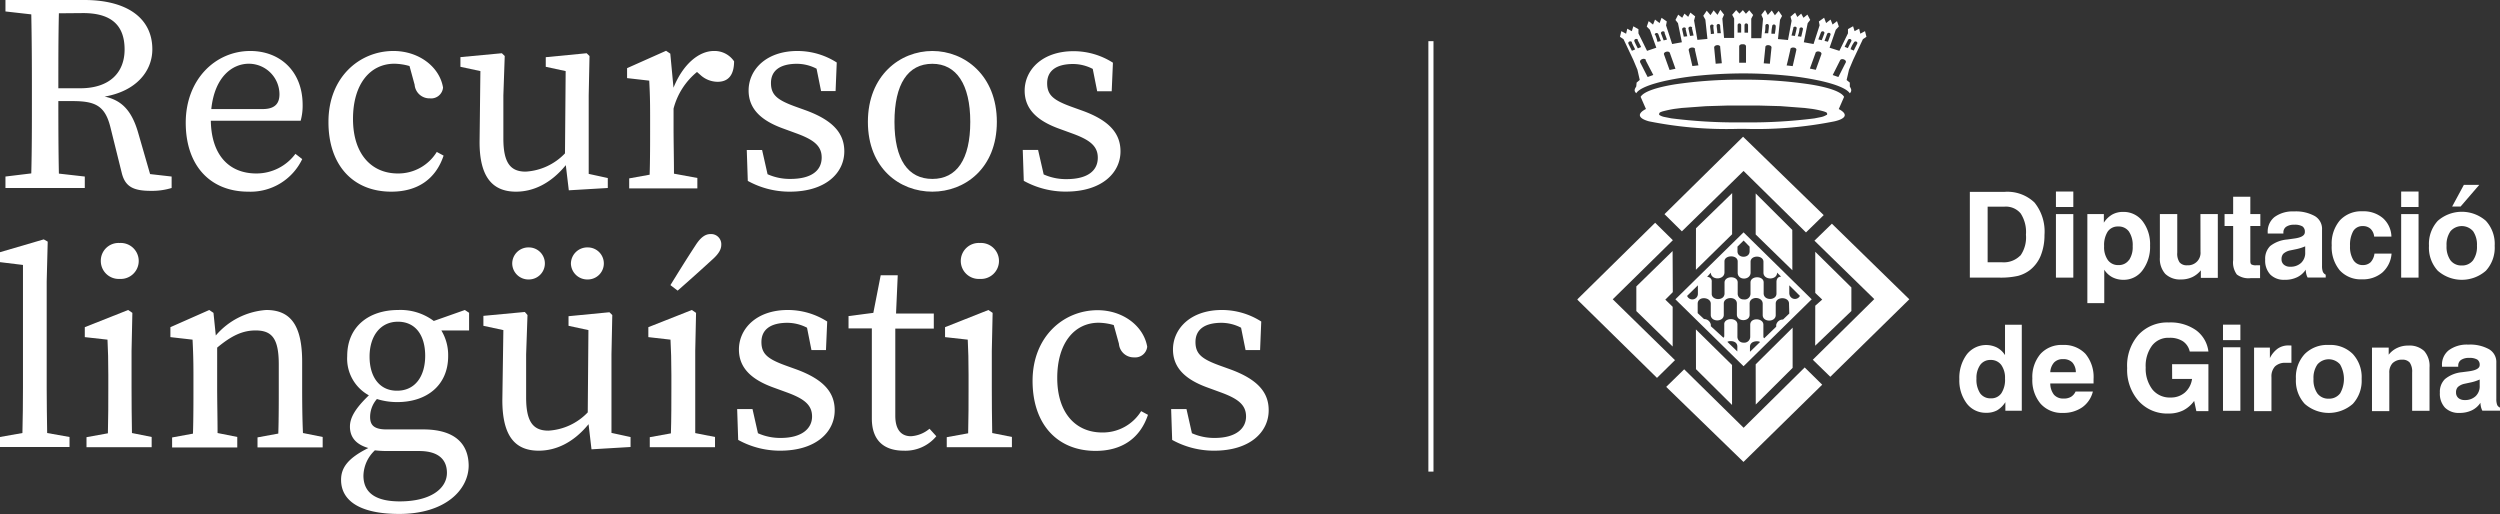 <svg xmlns="http://www.w3.org/2000/svg" viewBox="0 0 366.78 75.44"><rect x="0" y="0" width="366.78" height="75.44" fill="#333333" stroke="none"/><defs><style>.cls-1{fill:#fff;}</style></defs><g id="Capa_2" data-name="Capa 2"><g id="Capa_1-2" data-name="Capa 1"><path class="cls-1" d="M8.69,27.58h3.75V25.9l-3.8-.43c-.07-3.43-.08-6.93-.08-10.64h2c3.37,0,4.86.61,5.66,3.92l1.64,6.61c.49,2,1.66,2.64,4.27,2.64a9.82,9.82,0,0,0,3.05-.42V25.9l-3.16-.36-1.76-6.1c-.95-3.27-2.45-4.75-4.91-5.27,4.65-.8,7-3.74,7-6.94,0-4.56-3.7-7.23-10-7.23H.8V1.68l3.79.43c.07,3.56.09,7.12.09,10.67v2c0,3.6,0,7.16-.09,10.66L.8,25.9v1.68H8.69ZM12.2,1.92c4.23,0,6.08,1.88,6.08,5.34,0,3.29-2.09,5.69-6.52,5.69H8.56c0-4,0-7.5.08-11Z"/><path class="cls-1" d="M36.43,28.12a8.4,8.4,0,0,0,7.91-4.78l-1-.77a7.11,7.11,0,0,1-5.73,2.88c-4,0-6.6-2.69-6.68-7.74H44.11a8.19,8.19,0,0,0,.29-2.31c0-5-3.37-7.92-7.68-7.92-5.12,0-9.47,4.18-9.47,10.52S30.88,28.12,36.43,28.12ZM36.5,9.35A4.5,4.5,0,0,1,41,13.82C41,15,40.52,16,38.54,16H31C31.5,11.19,34.15,9.35,36.5,9.35Z"/><path class="cls-1" d="M57.41,28.12c3.88,0,6.53-1.87,7.67-5.29l-1-.54a6.62,6.62,0,0,1-5.71,3.16c-3.85,0-6.58-2.83-6.58-8s2.55-8.1,6.07-8.1a8.39,8.39,0,0,1,2.22.34l.75,2.74a2.18,2.18,0,0,0,2.24,2A1.75,1.75,0,0,0,65,12.84c-.52-3.06-3.57-5.36-7.28-5.36-5,0-9.53,3.88-9.53,10.37C48.16,24.19,51.76,28.12,57.41,28.12Z"/><path class="cls-1" d="M75.71,28.12c2.51,0,5.09-1.18,7.3-3.89l.44,3.69,5.72-.34V26.12l-2.8-.61V14l.12-5.78-.42-.41-6,.58V9.8l2.92.63L82.89,22.5a8.66,8.66,0,0,1-5.77,2.68c-2.21,0-3.27-1.26-3.27-4.86V14l.2-5.78-.42-.41-6.08.57V9.8l2.93.63-.12,10.28C70.32,26.15,72.4,28.12,75.71,28.12Z"/><path class="cls-1" d="M104.74,7.48c-2.25,0-4.57,2-5.93,5.39l-.47-5-.62-.42L92,10v1.46l3.25.37c.09,1.65.13,2.9.13,5.16v2c0,1.84,0,4.57-.07,6.64l-3,.54v1.47h10V26.11l-3.43-.63c0-2.06-.06-4.73-.06-6.55v-3a10.26,10.26,0,0,1,3.44-5.37l.5.44a3.76,3.76,0,0,0,2.52,1c1.65,0,2.41-1.08,2.42-3A3.45,3.45,0,0,0,104.74,7.48Z"/><path class="cls-1" d="M118.2,16.18l-1.28-.46c-2.81-1-3.81-1.73-3.81-3.54s1.31-2.82,3.83-2.82a6.28,6.28,0,0,1,2.86.72l.66,3.28h2.13l.17-4.19A10.7,10.7,0,0,0,117,7.48c-4.63,0-7.17,2.78-7.17,5.79,0,2.82,2,4.46,5,5.56l1.91.7c2.6.94,3.81,1.84,3.81,3.58,0,1.89-1.47,3.14-4.6,3.14a8,8,0,0,1-3.34-.69l-.8-3.55h-2.25l.15,4.53a12.66,12.66,0,0,0,6.16,1.58c5.31,0,8-2.78,8-5.91C123.87,19.63,122.31,17.68,118.2,16.18Z"/><path class="cls-1" d="M136.79,28.12c4.76,0,9.46-3.42,9.46-10.24s-4.73-10.4-9.46-10.4-9.46,3.58-9.46,10.4S132,28.12,136.79,28.12Zm0-18.76c3.51,0,5.56,3,5.56,8.52s-2,8.37-5.56,8.37-5.56-2.82-5.56-8.37S133.2,9.36,136.79,9.36Z"/><path class="cls-1" d="M164.39,22.21c0-2.58-1.56-4.53-5.67-6l-1.28-.46c-2.81-1-3.81-1.73-3.81-3.54s1.31-2.82,3.82-2.82a6.32,6.32,0,0,1,2.87.72l.65,3.28h2.13l.18-4.19a10.72,10.72,0,0,0-5.78-1.69c-4.63,0-7.17,2.78-7.17,5.79,0,2.82,2,4.46,5,5.56l1.92.7c2.6.94,3.81,1.84,3.81,3.58,0,1.89-1.47,3.14-4.6,3.14a8,8,0,0,1-3.34-.69L152.3,22h-2.25l.15,4.53a12.66,12.66,0,0,0,6.16,1.58C161.67,28.12,164.39,25.34,164.39,22.21Z"/><path class="cls-1" d="M6.85,56.93V41.3L7,35.45l-.58-.33L0,37v1.46l3.37.41V56.93q0,3.3-.08,6.6L0,64.11v1.47h10.2V64.11l-3.28-.58C6.89,61.33,6.85,59.13,6.85,56.93Z"/><path class="cls-1" d="M19.3,56.93V51.49l.12-5.59-.62-.42L12.44,48v1.46l3.33.37c.08,1.65.12,2.92.12,5.19v1.94c0,1.84,0,4.54-.06,6.61l-3.14.57v1.47h9.56V64.11l-2.89-.58C19.32,61.47,19.3,58.77,19.3,56.93Z"/><path class="cls-1" d="M14.79,38.28a2.63,2.63,0,0,0,2.76,2.64,2.64,2.64,0,1,0,0-5.27A2.6,2.6,0,0,0,14.79,38.28Z"/><path class="cls-1" d="M44.33,56.93V53.08c0-5.4-1.73-7.6-5.27-7.6a10.7,10.7,0,0,0-7.4,3.74l-.34-3.32-.62-.42L25,48v1.46l3.25.37c.08,1.65.13,2.9.13,5.17v2c0,1.84,0,4.55-.07,6.62l-3.06.56v1.47h9.56V64.11l-2.89-.58c0-2.06-.06-4.76-.06-6.6V51c2.11-1.76,3.74-2.52,5.64-2.52,2.43,0,3.4,1.22,3.4,5v3.51c0,1.9,0,4.57-.07,6.62l-3.05.56v1.47h9.56V64.11l-2.89-.58C44.35,61.49,44.33,58.82,44.33,56.93Z"/><path class="cls-1" d="M63.64,47.09a8.12,8.12,0,0,0-5.21-1.61c-4.3,0-7.49,2.42-7.49,6.76A6.13,6.13,0,0,0,54.12,58c-2,1.92-2.78,3.29-2.78,4.58,0,1.59.91,2.63,2.7,3.15-3,1.49-4,2.89-4,4.67,0,2.94,2.56,5,8.54,5,6.75,0,10.18-3.54,10.18-7.12C68.72,65,66.61,63,62.09,63h-5.4c-1.93,0-2.39-.73-2.39-1.83a4,4,0,0,1,1-2.63,9.81,9.81,0,0,0,3,.45c4.26,0,7.45-2.42,7.45-6.75a7,7,0,0,0-1-3.76h4.07V45.89l-.62-.41Zm-7,19.08h4.84c3,0,4.09,1.39,4.09,3.2,0,2.32-2.41,4.19-6.92,4.19-3.25,0-5.33-1.07-5.33-3.78A5.26,5.26,0,0,1,55,66.07,15.58,15.58,0,0,0,56.69,66.17Zm1.58-8.85c-2.52,0-4-2-4-5s1.57-5.12,4.16-5.12,4,2,4,5S60.91,57.32,58.27,57.32Z"/><path class="cls-1" d="M83.76,38.68A2.4,2.4,0,0,0,86.24,41a2.35,2.35,0,1,0,0-4.7A2.4,2.4,0,0,0,83.76,38.68Z"/><path class="cls-1" d="M89.71,52l.12-5.78-.42-.41-6,.58V47.8l2.92.63L86.23,60.5a8.66,8.66,0,0,1-5.77,2.68c-2.22,0-3.27-1.26-3.27-4.86V52l.2-5.78L77,45.77l-6.08.57V47.8l2.93.63L73.7,58.71c0,5.44,2,7.41,5.34,7.41,2.52,0,5.1-1.18,7.31-3.89l.43,3.69,5.73-.34V64.12l-2.8-.61Z"/><path class="cls-1" d="M75.15,38.68A2.37,2.37,0,0,0,77.59,41a2.35,2.35,0,1,0,0-4.7A2.37,2.37,0,0,0,75.15,38.68Z"/><path class="cls-1" d="M102,56.93V51.49l.12-5.59-.62-.42L95.12,48v1.46l3.25.37c.08,1.65.13,2.92.13,5.19v1.94c0,1.84,0,4.55-.07,6.62l-3.1.56v1.47h9.57V64.11L102,63.54C102,61.47,102,58.77,102,56.93Z"/><path class="cls-1" d="M104.25,34.34c-.74,0-1.44.43-2.24,1.7-1.31,2-2.48,3.89-3.65,5.79l1.06.81c1.7-1.49,3.31-2.93,5-4.48,1.15-1,1.4-1.68,1.4-2.25A1.49,1.49,0,0,0,104.25,34.34Z"/><path class="cls-1" d="M116.8,54.18l-1.28-.46c-2.81-1-3.81-1.73-3.81-3.54s1.31-2.82,3.82-2.82a6.32,6.32,0,0,1,2.87.72l.65,3.28h2.13l.18-4.19a10.72,10.72,0,0,0-5.78-1.69c-4.63,0-7.17,2.78-7.17,5.79,0,2.82,2,4.46,5,5.56l1.92.7c2.6.94,3.81,1.84,3.81,3.58s-1.47,3.14-4.6,3.14a8,8,0,0,1-3.34-.69l-.8-3.55h-2.25l.15,4.53a12.66,12.66,0,0,0,6.16,1.58c5.31,0,8-2.78,8-5.91C122.47,57.63,120.91,55.68,116.8,54.18Z"/><path class="cls-1" d="M133.65,64c-1.39,0-2.3-.91-2.3-3V48.21H137V46h-5.54l.25-5.62h-2.5l-1.08,5.52-3.64.47v1.81h3.42V57.9c0,1.61,0,2.49,0,3.51,0,3.22,1.79,4.71,4.69,4.71A5.88,5.88,0,0,0,137.37,64l-1-1.1A4.66,4.66,0,0,1,133.65,64Z"/><path class="cls-1" d="M145.51,56.93V51.49l.12-5.59-.62-.42L138.65,48v1.46l3.33.37c.08,1.65.12,2.92.12,5.19v1.94c0,1.84,0,4.54-.06,6.61l-3.14.57v1.47h9.56V64.11l-2.89-.58C145.53,61.47,145.51,58.77,145.51,56.93Z"/><path class="cls-1" d="M143.76,35.65a2.64,2.64,0,1,0,0,5.27,2.64,2.64,0,1,0,0-5.27Z"/><path class="cls-1" d="M161.7,63.45c-3.86,0-6.59-2.83-6.59-8s2.56-8.1,6.07-8.1a8.33,8.33,0,0,1,2.22.34l.76,2.74a2.17,2.17,0,0,0,2.24,2,1.76,1.76,0,0,0,1.91-1.56c-.53-3.06-3.58-5.36-7.28-5.36-5,0-9.54,3.88-9.54,10.37,0,6.34,3.61,10.27,9.25,10.27,3.88,0,6.54-1.87,7.68-5.29l-1-.54A6.6,6.6,0,0,1,161.7,63.45Z"/><path class="cls-1" d="M180.48,54.18l-1.28-.46c-2.81-1-3.81-1.73-3.81-3.54s1.31-2.82,3.83-2.82a6.28,6.28,0,0,1,2.86.72l.66,3.28h2.13l.17-4.19a10.7,10.7,0,0,0-5.78-1.69c-4.63,0-7.17,2.78-7.17,5.79,0,2.82,2,4.46,5,5.56l1.91.7c2.6.94,3.81,1.84,3.81,3.58s-1.47,3.14-4.6,3.14a8,8,0,0,1-3.34-.69l-.8-3.55h-2.25l.15,4.53a12.66,12.66,0,0,0,6.16,1.58c5.31,0,8-2.78,8-5.91C186.15,57.63,184.59,55.68,180.48,54.18Z"/><path class="cls-1" d="M341.66,50.61a4.65,4.65,0,0,0-3.53,1.33,5,5,0,0,0-1.29,3.65,5,5,0,0,0,1.29,3.66,5.35,5.35,0,0,0,7.06,0,5,5,0,0,0,1.29-3.66,5,5,0,0,0-1.29-3.65A4.67,4.67,0,0,0,341.66,50.61Zm1.64,7.13a2,2,0,0,1-1.64.75,2,2,0,0,1-1.66-.75,3.46,3.46,0,0,1-.58-2.15,3.4,3.4,0,0,1,.58-2.13,2.2,2.2,0,0,1,3.31,0,4.27,4.27,0,0,1,0,4.28Z"/><path class="cls-1" d="M331.58,40.8V38.92H331a1.29,1.29,0,0,1-.68-.12c-.11-.07-.17-.23-.17-.48V33.16h1.47V31.41h-1.47V28.86h-2.52v2.55h-1.26v1.75h1.26v5a3,3,0,0,0,.54,2.11,2.82,2.82,0,0,0,2,.54l.61,0Z"/><rect class="cls-1" x="326.14" y="50.95" width="2.55" height="9.32"/><rect class="cls-1" x="326.14" y="47.63" width="2.55" height="2.27"/><path class="cls-1" d="M336,50.68h-.23a2.74,2.74,0,0,0-1.58.45,3.74,3.74,0,0,0-1.17,1.41V51H330.7v9.32h2.55V55.34a2.15,2.15,0,0,1,.52-1.58,2.13,2.13,0,0,1,1.57-.53h.84V50.7Z"/><rect class="cls-1" x="352.28" y="31.41" width="2.55" height="9.32"/><path class="cls-1" d="M322.84,36.92a1.83,1.83,0,0,1-1.95,2,1.35,1.35,0,0,1-1.12-.43,2.26,2.26,0,0,1-.34-1.42V31.41h-2.55v6.35a3.33,3.33,0,0,0,.78,2.41A3.12,3.12,0,0,0,320,41a3.85,3.85,0,0,0,1.62-.34,3.63,3.63,0,0,0,1.27-1v1.11h2.49V31.41h-2.55Z"/><rect class="cls-1" x="352.28" y="28.1" width="2.55" height="2.27"/><path class="cls-1" d="M336.55,35l-1,.14a4.67,4.67,0,0,0-2.48.95,2.6,2.6,0,0,0-.74,2,3,3,0,0,0,.75,2.19,2.82,2.82,0,0,0,2.13.77,4,4,0,0,0,1.81-.38,3.07,3.07,0,0,0,1.26-1.11,2.53,2.53,0,0,0,.08.63,1.87,1.87,0,0,0,.2.53h2.65v-.42a.88.88,0,0,1-.42-.43,2.45,2.45,0,0,1-.12-.87v-5.3a2.17,2.17,0,0,0-1.06-2,5.73,5.73,0,0,0-3.06-.68,4.52,4.52,0,0,0-2.85.82,2.72,2.72,0,0,0-1,2.25v.17H335v-.13a1,1,0,0,1,.41-.86,2,2,0,0,1,1.18-.3,2.25,2.25,0,0,1,1.2.24.92.92,0,0,1,.36.81C338.17,34.55,337.63,34.86,336.55,35Zm1.65,1.15V37a2,2,0,0,1-.59,1.56,2.22,2.22,0,0,1-1.62.57,1.34,1.34,0,0,1-.92-.3,1,1,0,0,1-.34-.82,1.13,1.13,0,0,1,.26-.78,2.14,2.14,0,0,1,.95-.48l.83-.17A7.07,7.07,0,0,0,338.2,36.14Z"/><polygon class="cls-1" points="363.74 27.12 361.48 27.12 359.76 30.3 361 30.3 363.74 27.12"/><path class="cls-1" d="M353.33,50.7a3.7,3.7,0,0,0-1.62.34,3.38,3.38,0,0,0-1.26,1V51H348v9.32h2.54V54.74A2,2,0,0,1,351,53.3a1.92,1.92,0,0,1,1.42-.53,1.37,1.37,0,0,1,1.12.43,2.29,2.29,0,0,1,.35,1.43v5.64h2.55V53.91a3.31,3.31,0,0,0-.78-2.41A3.15,3.15,0,0,0,353.33,50.7Z"/><path class="cls-1" d="M350.87,37.21h-2.51a2.24,2.24,0,0,1-.56,1.26,1.62,1.62,0,0,1-1.14.42,1.57,1.57,0,0,1-1.39-.73,3.64,3.64,0,0,1-.49-2.07,4.14,4.14,0,0,1,.47-2.19,1.57,1.57,0,0,1,1.41-.73,1.62,1.62,0,0,1,1.13.4,1.85,1.85,0,0,1,.53,1.14h2.53A3.75,3.75,0,0,0,349.6,32a4.37,4.37,0,0,0-3-1,4.26,4.26,0,0,0-3.31,1.33,5.24,5.24,0,0,0-1.2,3.66,5.34,5.34,0,0,0,1.17,3.66,4.15,4.15,0,0,0,3.26,1.33,4.4,4.4,0,0,0,3-1A4.11,4.11,0,0,0,350.87,37.21Z"/><path class="cls-1" d="M364.71,39.72A5,5,0,0,0,366,36.06a5,5,0,0,0-1.29-3.66,5.35,5.35,0,0,0-7.06,0,5,5,0,0,0-1.29,3.66,5,5,0,0,0,1.29,3.66,5.35,5.35,0,0,0,7.06,0Zm-5.19-1.52a3.45,3.45,0,0,1-.58-2.14,3.43,3.43,0,0,1,.58-2.14,2.2,2.2,0,0,1,3.31,0,3.49,3.49,0,0,1,.57,2.14,3.45,3.45,0,0,1-.58,2.14,2,2,0,0,1-1.64.75A2,2,0,0,1,359.52,38.2Z"/><rect class="cls-1" x="301.63" y="28.1" width="2.55" height="2.27"/><rect class="cls-1" x="301.63" y="31.41" width="2.55" height="9.32"/><path class="cls-1" d="M366.37,59.42a2.43,2.43,0,0,1-.13-.88v-5.3a2.17,2.17,0,0,0-1.06-2,5.72,5.72,0,0,0-3.05-.68,4.47,4.47,0,0,0-2.86.82,2.69,2.69,0,0,0-1,2.25v.17h2.38v-.14a1,1,0,0,1,.41-.85,2,2,0,0,1,1.18-.3,2.25,2.25,0,0,1,1.2.24.9.9,0,0,1,.36.81c0,.47-.54.78-1.62.92l-1,.13a4.63,4.63,0,0,0-2.47,1,2.6,2.6,0,0,0-.75,2,3,3,0,0,0,.75,2.2,2.85,2.85,0,0,0,2.13.77,4.12,4.12,0,0,0,1.81-.38,3.14,3.14,0,0,0,1.26-1.11,3,3,0,0,0,.08.62,2.31,2.31,0,0,0,.2.54h2.65v-.43A.8.8,0,0,1,366.37,59.42Zm-2.57-2.86a2,2,0,0,1-.59,1.56,2.22,2.22,0,0,1-1.62.57,1.36,1.36,0,0,1-.92-.3,1.05,1.05,0,0,1-.34-.82,1.1,1.1,0,0,1,.27-.79,2.14,2.14,0,0,1,.94-.47l.84-.18a6.58,6.58,0,0,0,1.42-.45Z"/><path class="cls-1" d="M299.41,37.48a8,8,0,0,0,.54-3,6.78,6.78,0,0,0-1.46-4.76,5.74,5.74,0,0,0-4.42-1.57H289V40.73h4.33a11.48,11.48,0,0,0,2.75-.26,5,5,0,0,0,1.75-.86A5.14,5.14,0,0,0,299.41,37.48Zm-3,0a3.39,3.39,0,0,1-2.67,1h-2.13V30.32h2.45a2.82,2.82,0,0,1,2.4,1,5,5,0,0,1,.77,3.11A4.64,4.64,0,0,1,296.42,37.5Z"/><path class="cls-1" d="M294.16,52.1A3.2,3.2,0,0,0,293,51a3.6,3.6,0,0,0-4.45,1,5.77,5.77,0,0,0-1.09,3.63,5.59,5.59,0,0,0,1.09,3.57,3.48,3.48,0,0,0,2.85,1.36A3.22,3.22,0,0,0,293,60.2,3.66,3.66,0,0,0,294.21,59v1.26h2.41V47.64h-2.46Zm-.54,5.6a1.78,1.78,0,0,1-1.54.74,1.83,1.83,0,0,1-1.57-.74,3.64,3.64,0,0,1-.54-2.16,3.3,3.3,0,0,1,.55-2,1.8,1.8,0,0,1,1.5-.73,1.88,1.88,0,0,1,1.58.72,3.23,3.23,0,0,1,.56,2A3.62,3.62,0,0,1,293.62,57.7Z"/><path class="cls-1" d="M318.68,55.59h2.92a3.25,3.25,0,0,1-1.05,2,3.11,3.11,0,0,1-2.11.73,3.25,3.25,0,0,1-2.64-1.16,5,5,0,0,1-1-3.23,5,5,0,0,1,.92-3.21,3,3,0,0,1,2.54-1.16,3.45,3.45,0,0,1,2,.51,2.45,2.45,0,0,1,1,1.5H324a4.54,4.54,0,0,0-1.81-3.12,6.48,6.48,0,0,0-4-1.14,5.77,5.77,0,0,0-4.45,1.81A6.83,6.83,0,0,0,312.08,54a6.9,6.9,0,0,0,1.68,4.83,5.61,5.61,0,0,0,4.37,1.84,4.83,4.83,0,0,0,2.15-.45,4.55,4.55,0,0,0,1.63-1.4l.32,1.5H324V53.43h-5.33Z"/><path class="cls-1" d="M314.34,39.65a5.71,5.71,0,0,0,1.1-3.63,5.53,5.53,0,0,0-1.1-3.57,3.49,3.49,0,0,0-2.85-1.36,3.22,3.22,0,0,0-1.59.38,3.61,3.61,0,0,0-1.24,1.2V31.41h-2.42V44.47h2.48v-4.9a3.18,3.18,0,0,0,1.18,1.1,3.47,3.47,0,0,0,1.63.38A3.4,3.4,0,0,0,314.34,39.65Zm-2-1.5a1.8,1.8,0,0,1-1.52.74,1.84,1.84,0,0,1-1.56-.72,3.25,3.25,0,0,1-.56-2.05,3.69,3.69,0,0,1,.53-2.15,1.78,1.78,0,0,1,1.54-.74,1.83,1.83,0,0,1,1.57.74,3.58,3.58,0,0,1,.55,2.15A3.37,3.37,0,0,1,312.36,38.15Z"/><path class="cls-1" d="M302.61,50.61a4.16,4.16,0,0,0-3.25,1.32,5.22,5.22,0,0,0-1.19,3.61,5.35,5.35,0,0,0,1.21,3.69,4.15,4.15,0,0,0,3.27,1.35,4.82,4.82,0,0,0,2.85-.83,4,4,0,0,0,1.55-2.31h-2.54a1.73,1.73,0,0,1-.67.78,2,2,0,0,1-1.07.25,1.8,1.8,0,0,1-1.42-.55,2.69,2.69,0,0,1-.55-1.66h6.35l0-.25v-.4a5.31,5.31,0,0,0-1.19-3.7A4.33,4.33,0,0,0,302.61,50.61Zm-1.81,4a2.31,2.31,0,0,1,.56-1.43,1.73,1.73,0,0,1,1.31-.49,1.82,1.82,0,0,1,1.37.49,2.16,2.16,0,0,1,.51,1.43Z"/><polygon class="cls-1" points="248.82 54.16 254.11 59.41 254.11 53.55 248.81 48.33 248.82 54.16"/><path class="cls-1" d="M239.63,8.8l.6,1.43.34,1.5-.46.39-.05.56c-.14.26-.45.59,0,1,.4-.68,2-1.33,4.44-1.86a43.15,43.15,0,0,1,5-.75c1.88-.18,3.95-.29,6.11-.3h.23c2.16,0,4.23.12,6.11.3a43,43,0,0,1,5,.76c2.41.53,4,1.18,4.44,1.86.41-.43.11-.76,0-1l0-.57-.47-.38.35-1.51.6-1.43,1.44-3.05.52-.35-.21-.83-.69.37-.17-.73-.67.36-.22-.72-.75.42,0,.62-1.26,2.57L268.42,7l.91-2.63.45-.48-.27-.79-.65.5-.29-.73-.66.51-.29-.78-.77.55.11.56-.89,2.75-1.43-.26.57-2.8.37-.48-.41-.78-.58.47L264.26,2l-.57.49-.32-.63-.68.59.16.6-.53,2.82-1.47-.14.3-2.82.3-.57-.5-.74-.55.64-.46-.7-.58.66-.4-.74-.55.71.25.57-.25,2.86-1.48,0,0-2.86.28-.54-.58-.7-.48.52-.43-.51,0-.05h0l0,0-.05.06h0L255.2,2l-.48-.52-.59.69.29.54,0,2.86-1.48,0-.25-2.85.25-.57-.55-.71-.41.74-.57-.66-.46.7-.55-.65-.51.75.31.57.3,2.82-1.47.14L248.54,3l.16-.6L248,1.85l-.32.62L247.13,2l-.33.61-.59-.46-.4.78.37.47.57,2.8-1.43.26-.89-2.74.11-.57-.77-.54-.29.78-.67-.52-.29.74-.64-.51-.28.8.46.47L243,7l-1.36.46-1.26-2.56,0-.62-.75-.42-.22.72-.67-.37-.17.74-.7-.38-.2.83.52.35ZM272,6.22c.15-.29.62-.09.47.2s-.33.64-.5,1l-.47-.2C271.61,6.86,271.78,6.54,272,6.22Zm-.87-.36c.15-.29.62-.09.47.2s-.32.64-.5,1l-.47-.19Zm-1.17,3c.19-.4,1-.08.84.3-.37.71-.72,1.43-1.09,2.14l-.83-.29ZM268.05,5c.12-.32.61-.19.5.12s-.25.7-.37,1l-.5-.12C267.8,5.68,267.93,5.34,268.05,5Zm-.9-.23c.11-.31.61-.18.5.13s-.25.69-.38,1l-.5-.12Zm-.8,3c.14-.41,1-.21.87.19-.27.77-.55,1.53-.82,2.28l-.87-.18C265.8,9.33,266.07,8.57,266.35,7.8ZM264,4.24c.07-.33.58-.26.51.06s-.16.72-.25,1.09l-.51-.07C263.87,5,264,4.6,264,4.24Zm-.92-.11c.06-.33.58-.27.51.06s-.17.72-.25,1.08l-.51-.06C262.94,4.85,263,4.49,263.11,4.13Zm-.43,3.11c.09-.43,1-.31.89.11-.17.79-.35,1.57-.53,2.35l-.89-.1C262.33,8.81,262.5,8,262.68,7.24ZM260,3.85a.26.26,0,0,1,.52,0c0,.36-.07.73-.12,1.1l-.51,0C259.88,4.58,259.93,4.22,260,3.85ZM259,3.78a.26.26,0,0,1,.52,0c0,.36-.07.73-.1,1.1l-.53,0C259,4.51,259,4.15,259,3.78Zm0,3.13c0-.43.93-.35.9.07l-.24,2.37-.9-.06Zm-2.54-3.22v1.1h-.52V3.69A.26.26,0,0,1,256.46,3.69Zm-.7,2.8h0c.21,0,.39.12.4.31V9.2h-1V6.81c0-.19.19-.3.4-.32h.16Zm-.31-2.8V4.78h-.52V3.69A.26.26,0,0,1,255.45,3.69Zm-3.08.09c0,.36.06.73.1,1.09l-.52,0c0-.37-.07-.73-.1-1.1A.26.26,0,0,1,252.37,3.78Zm0,3.13.24,2.37-.9.07L251.49,7C251.45,6.56,252.35,6.47,252.39,6.91Zm-1-3.07c0,.37.07.74.11,1.1L251,5c0-.37-.07-.73-.11-1.1A.26.26,0,0,1,251.43,3.84Zm-2.72,3.4c.18.78.35,1.57.53,2.35l-.89.1-.54-2.34C247.73,6.93,248.62,6.81,248.71,7.24Zm-.43-3.12c.09.36.17.73.25,1.09l-.52.06-.24-1.09C247.7,3.86,248.21,3.79,248.28,4.12Zm-.93.11c.09.37.17.73.25,1.09l-.51.06-.24-1.08C246.78,4,247.29,3.9,247.35,4.23ZM245,7.8c.27.76.55,1.53.81,2.29l-.86.18c-.28-.76-.55-1.52-.82-2.28C244,7.59,244.9,7.38,245,7.8Zm-.8-3c.13.35.25.7.37,1l-.49.13c-.13-.35-.26-.7-.38-1S244.13,4.44,244.24,4.76Zm-1.4.35c-.11-.31.38-.44.5-.13l.37,1-.5.12C243.09,5.8,243,5.46,242.84,5.11Zm-1.36,3.7L242.56,11l-.83.3c-.37-.71-.73-1.43-1.09-2.14C240.45,8.73,241.29,8.42,241.48,8.81Zm-1.17-2.95c.17.32.34.64.5,1l-.48.2c-.17-.32-.33-.64-.49-1S240.16,5.57,240.31,5.86Zm-.87.35.5,1-.48.2c-.16-.33-.33-.65-.5-1S239.29,5.92,239.44,6.21Z"/><polygon class="cls-1" points="257.59 59.35 263 53.97 263 48.07 257.58 53.45 257.59 59.35"/><polygon class="cls-1" points="255.73 20.06 244.2 31.42 246.75 33.94 255.8 25.08 264.96 34.1 267.56 31.56 255.73 20.06"/><polygon class="cls-1" points="257.58 28.38 257.58 34.4 262.96 39.65 262.95 33.73 257.58 28.38"/><polygon class="cls-1" points="248.82 33.49 248.81 39.58 254.12 34.37 254.13 28.33 248.82 33.49"/><path class="cls-1" d="M255.8,34.09l-10,9.82,10,9.82,10-9.82Zm-.89,2.09.9-.89.88.9v.68c0,1.07-1.79,1.06-1.78,0ZM251,40c0,1.12,1.94,1.12,2,0V38.34c0-.94,1.91-1,1.94,0V40c0,1.19,1.88,1.13,1.89,0v-1.6c0-1,1.87-1,1.89,0V40c0,1.13,2,1.14,2,0l.59.59c-.42,0-.66.27-.68.74v1.75c0,1-1.82,1.08-1.88,0V41.43c0-1-1.91-1-1.93,0v1.68a.86.86,0,0,1-1,.82h0a.84.84,0,0,1-.88-.82l0-1.68c0-1-1.89-1-1.93,0v1.66c-.05,1.1-1.91,1-1.88,0V41.35a.64.64,0,0,0-.68-.72Zm-3.46,3.39,1.56-1.53v1.19A.82.82,0,0,1,247.52,43.41Zm7.34,8.17-1.44-1.39c.05-.18,1.47-.32,1.45.71Zm1.86.05v-.72c0-1,1.43-.88,1.47-.7ZM262.51,46l-.92.88a1,1,0,0,0-1,.78v.27l-1.76,1.7a.32.32,0,0,1-.12-.22V47.64c0-1-1.93-1.11-1.93,0v1.73a.88.88,0,0,1-1,.9h0a.87.87,0,0,1-.88-.91V47.6c0-1.08-2-1-1.93,0v1.73a.35.35,0,0,1-.12.22L251,47.86v-.22a1,1,0,0,0-1-.83l-.93-.87V44.56c0-1.16,1.93-1,1.92,0V46.2c0,1.07,1.9,1.08,1.91,0V44.52c0-1,1.91-1.1,1.92,0v1.64c0,1.07,1.9,1.08,1.87,0V44.55c0-1.13,1.9-1.08,1.92,0v1.68c0,1.08,1.91,1.06,1.91,0l0-1.65c-.05-1.11,2-1.1,1.95,0Zm0-2.88V41.86l1.56,1.55A.82.82,0,0,1,262.52,43.08Z"/><polygon class="cls-1" points="266.2 35.31 274.98 43.88 265.96 52.78 268.53 55.28 280.12 43.91 268.76 32.82 266.2 35.31"/><polygon class="cls-1" points="255.81 62.76 247.09 54.18 244.45 56.76 255.79 67.77 267.34 56.44 264.77 53.91 255.81 62.76"/><polygon class="cls-1" points="266.31 50.72 271.62 45.63 271.62 42.17 266.32 36.94 266.32 42.98 267.34 43.95 266.32 44.85 266.31 50.72"/><polygon class="cls-1" points="245.39 36.83 240.07 42.02 240.07 45.64 245.4 50.84 245.4 45.01 244.32 43.96 245.42 42.86 245.39 36.83"/><path class="cls-1" d="M269.77,16l.78-1.79,0,0c-.42-.77-2.31-1.4-5-1.83a63.85,63.85,0,0,0-9.82-.69h-.21a64.93,64.93,0,0,0-9.82.69c-2.66.44-4.56,1.06-5,1.83l0,0,.78,1.78c-1.38.71-1.1,1.39.44,1.81a57.77,57.77,0,0,0,13,1.11h1.23a58.36,58.36,0,0,0,13-1.11C270.87,17.4,271.15,16.73,269.77,16Zm-1.8.86a2.45,2.45,0,0,1-.77.31l-1,.2a75.31,75.31,0,0,1-9.9.59h-1.21a75.31,75.31,0,0,1-9.9-.6l-1-.2a2.06,2.06,0,0,1-.77-.31.41.41,0,0,1,0-.09c0-.28.18-.29.44-.4a17,17,0,0,1,1.82-.39l1.05-.13,3.55-.26,3.29-.1h4.34l3.3.09,3.55.27,1.05.13a13.23,13.23,0,0,1,1.82.39c.26.11.44.11.44.4A.41.41,0,0,1,268,16.88Z"/><path class="cls-1" d="M236.61,43.91l8.82-8.67-2.6-2.56L231.44,43.89a.3.3,0,0,0,0,.1l11.66,11.45,2.64-2.6Z"/><rect class="cls-1" x="209.56" y="6.04" width="0.75" height="63.15"/></g></g></svg>